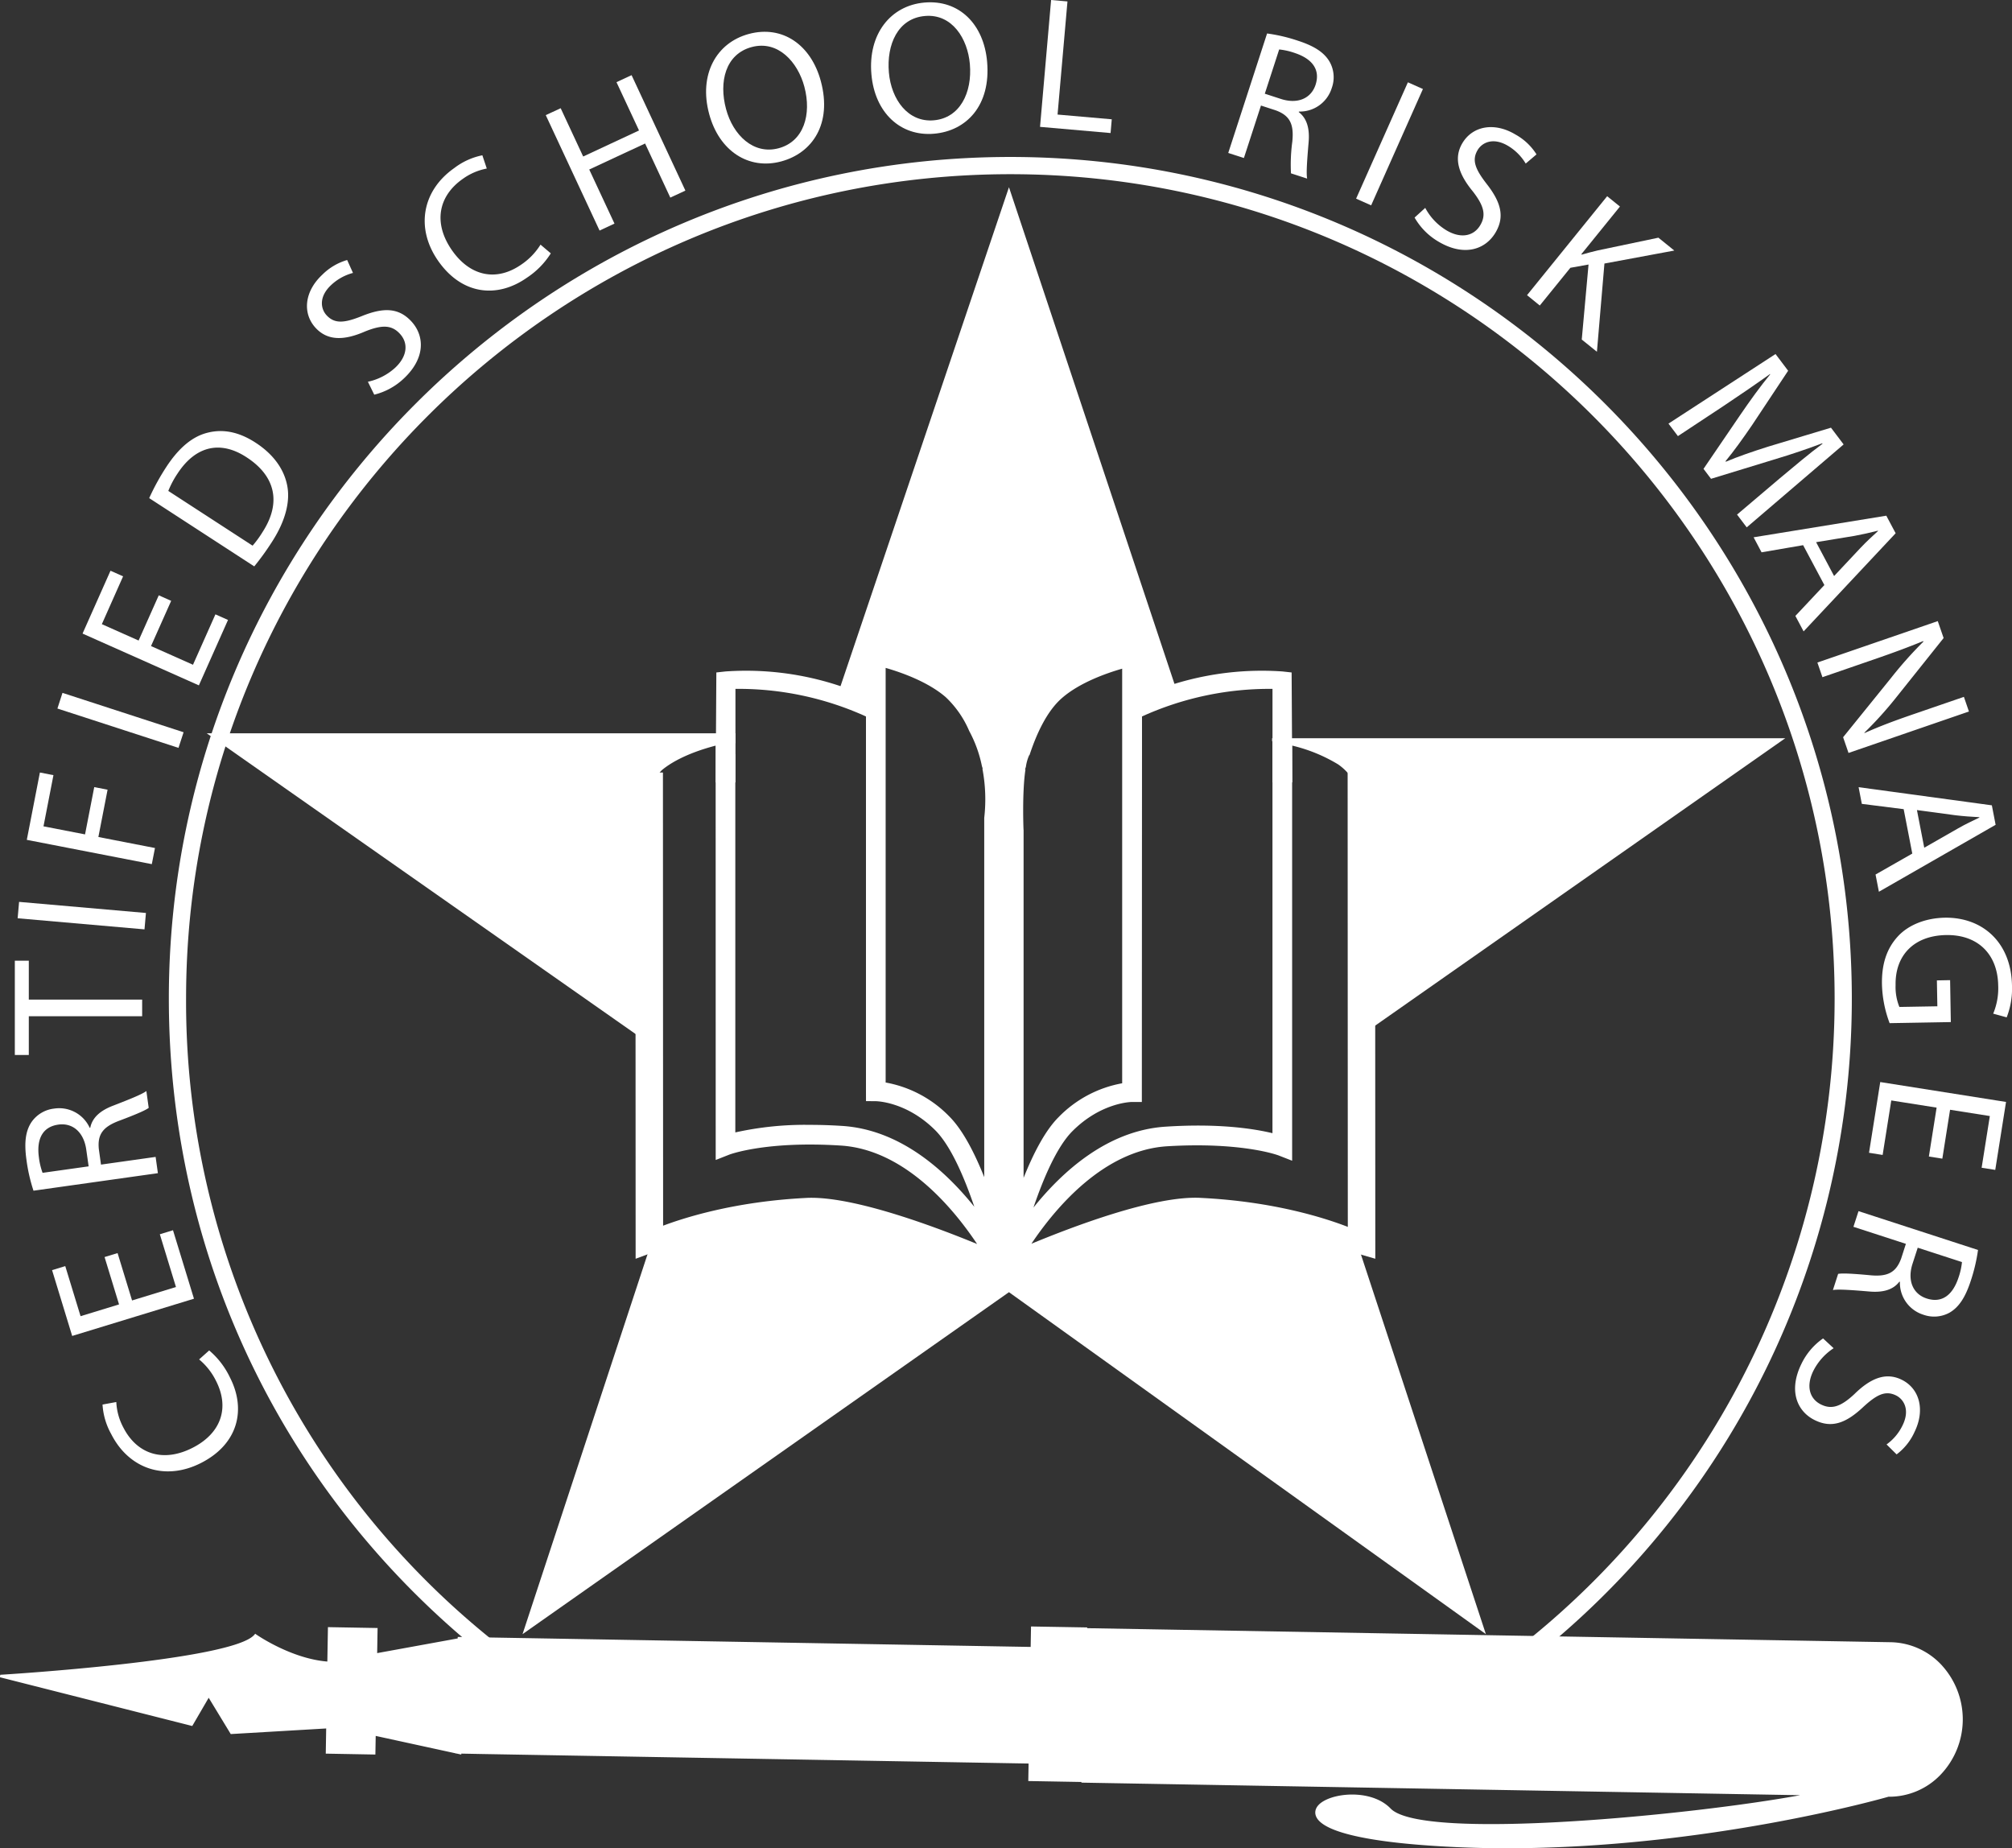 <svg xmlns="http://www.w3.org/2000/svg" width="509.043" height="467.565" viewBox="0 0 509.043 467.565"><rect x="0" y="0" width="509.043" height="467.565" fill="#333333" stroke="none"/><g id="Group_265" data-name="Group 265" transform="translate(-160.645 -149.995)"><path id="Path_15" data-name="Path 15" d="M494.109,546.81a7.635,7.635,0,0,1-2.982-.7c-1.182-.473-1.884-.765-3.956.375l-1.036.264c-19.854,0-204.161-2.141-217.592-4.394l-.779-.285c-2.259-1.383-4.4-1.3-6.861-1.265-2.947.111-6.264.167-9.663-2.405-53.668-40.682-84.451-102.567-84.451-169.8,0-117.388,95.511-212.9,212.9-212.9s212.9,95.511,212.9,212.9a212.8,212.8,0,0,1-93.773,176.472A8.413,8.413,0,0,1,494.109,546.81Zm-4.519-5.457a7.874,7.874,0,0,1,3.163.737c1.154.48,1.689.7,3.629-.619a208.447,208.447,0,0,0,91.854-172.864c0-114.99-93.551-208.547-208.547-208.547s-208.54,93.557-208.54,208.547a207.092,207.092,0,0,0,82.712,166.329c2.19,1.668,4.261,1.578,6.931,1.529,2.663-.083,5.652-.139,8.85,1.668,15.489,2.086,192.648,4.227,215.965,4.262A9,9,0,0,1,489.59,541.353Z" transform="translate(36.574 34.003)" fill="#fff"></path><g id="Group_6" data-name="Group 6" transform="translate(164.397 149.995)"><g id="Group_5" data-name="Group 5"><path id="Path_16" data-name="Path 16" d="M191.363,199.138a20.462,20.462,0,0,1,5.27,6.868c4.122,8.085,2.072,16.81-7.334,21.6-8.989,4.574-18.193,1.592-22.719-7.306a17.421,17.421,0,0,1-2.2-7.473l3.483-.639a15.14,15.14,0,0,0,1.759,6.4c3.427,6.729,10.017,9.016,17.553,5.172,7.028-3.573,9.482-9.927,5.916-16.921a16.528,16.528,0,0,0-4.275-5.429Z" transform="translate(-142.191 142.495)" fill="#fff"></path><path id="Path_17" data-name="Path 17" d="M179.115,200.547l3.663,11.982,11.107-3.4-4.078-13.345,3.329-1.02,5.305,17.324-30.812,9.42L162.54,204.86l3.338-1.02,3.871,12.668,9.735-2.977-3.663-11.982Z" transform="translate(-153.118 116.458)" fill="#fff"></path><path id="Path_18" data-name="Path 18" d="M163.626,214.906a42.636,42.636,0,0,1-1.78-7.814c-.619-4.4-.216-7.355,1.314-9.6a8.047,8.047,0,0,1,5.7-3.358A8.479,8.479,0,0,1,177.849,199l.139-.021c.507-2.579,2.572-4.366,5.777-5.582,4.3-1.668,7.272-2.857,8.419-3.7l.591,4.255c-.869.66-3.469,1.752-7.313,3.2-4.275,1.564-5.694,3.5-5.3,7.265l.542,3.886,13.82-1.947.577,4.115Zm13.952-6.159-.6-4.22c-.612-4.4-3.42-6.854-7.063-6.34-4.122.577-5.506,3.81-4.936,8.175a17.5,17.5,0,0,0,.945,4.025Z" transform="translate(-158.904 86.316)" fill="#fff"></path><path id="Path_19" data-name="Path 19" d="M164.722,199.012v9.8h-3.537V184.955h3.537V194.8H193.4v4.213Z" transform="translate(-161.185 58.078)" fill="#fff"></path><rect id="Rectangle_12" data-name="Rectangle 12" width="4.162" height="32.216" transform="translate(0.714 232.303) rotate(-85.003)" fill="#fff"></rect><path id="Path_20" data-name="Path 20" d="M161.621,195.141l3.311-17.034,3.429.667-2.517,12.947,10.511,2.039,2.328-11.964,3.374.659-2.328,11.964,14.319,2.788-.8,4.078Z" transform="translate(-158.591 17.323)" fill="#fff"></path><path id="Path_21" data-name="Path 21" d="M164.016,175.209l30.641,9.961-1.29,3.952-30.632-9.952Z" transform="translate(-151.961 0.073)" fill="#fff"></path><path id="Path_22" data-name="Path 22" d="M186.071,178.379l-5.1,11.441,10.62,4.728,5.675-12.749,3.185,1.416-7.371,16.547-29.431-13.1,7.074-15.9,3.185,1.417-5.377,12.1,9.3,4.141,5.1-11.441Z" transform="translate(-146.516 -26.379)" fill="#fff"></path><path id="Path_23" data-name="Path 23" d="M166.075,182.647a58.162,58.162,0,0,1,4.255-7.772c3.253-5.019,6.736-7.835,10.469-8.766,3.775-.973,7.807-.341,12.173,2.5,4.414,2.857,7.14,6.563,7.988,10.706.883,4.171-.459,9.225-3.872,14.474a66.831,66.831,0,0,1-4.435,6.125Zm26.16,12.027a25.536,25.536,0,0,0,2.489-3.4c4.845-7.452,3.3-14.21-3.99-18.944-6.347-4.178-12.75-3.2-17.539,4.171a23.561,23.561,0,0,0-2.287,4.324Z" transform="translate(-132.079 -56.631)" fill="#fff"></path><path id="Path_24" data-name="Path 24" d="M187.233,190.253a14.862,14.862,0,0,0,6.9-3.545c3.1-2.906,3.393-6.243,1.168-8.62-2.044-2.211-4.484-2.287-8.8-.549-5.116,2.232-9.35,2.454-12.458-.876-3.413-3.664-2.92-9.225,1.661-13.494a14.653,14.653,0,0,1,6.284-3.712l1.474,3.267a12.842,12.842,0,0,0-5.52,3.059c-3.212,3-2.642,6.062-1.147,7.668,2.058,2.2,4.5,1.954,8.926.181,5.415-2.183,9.239-2.155,12.472,1.307,3.393,3.636,3.664,9.329-1.9,14.522a16.687,16.687,0,0,1-7.452,4.06Z" transform="translate(-97.907 -93.678)" fill="#fff"></path><path id="Path_25" data-name="Path 25" d="M208.007,180.457a20.478,20.478,0,0,1-6.069,6.173c-7.438,5.214-16.358,4.394-22.42-4.261-5.784-8.266-4.095-17.783,4.088-23.511a17.267,17.267,0,0,1,7.084-3.212L191.809,159a15.227,15.227,0,0,0-6.09,2.628c-6.18,4.338-7.529,11.172-2.683,18.1,4.533,6.458,11.165,8.008,17.581,3.511a16.739,16.739,0,0,0,4.79-4.991Z" transform="translate(-72.403 -116.361)" fill="#fff"></path><path id="Path_26" data-name="Path 26" d="M184.279,161.093l5.693,12.217,14.129-6.586-5.7-12.216,3.817-1.777,13.615,29.2-3.817,1.777-6.379-13.687L191.506,176.6l6.388,13.687-3.771,1.759-13.615-29.2Z" transform="translate(-46.179 -133.718)" fill="#fff"></path><path id="Path_27" data-name="Path 27" d="M215.386,163.689c2.871,10.713-2.12,18.137-10.059,20.264-8.21,2.2-15.7-2.628-18.214-12.048-2.656-9.878,1.759-17.984,10.066-20.209,8.5-2.28,15.739,2.76,18.207,11.992m-24,6.987c1.773,6.639,6.973,11.637,13.306,9.941,6.368-1.7,8.4-8.537,6.507-15.6-1.662-6.187-6.625-11.79-13.32-10-6.653,1.787-8.328,8.815-6.493,15.655" transform="translate(-11.453 -143.111)" fill="#fff"></path><path id="Path_28" data-name="Path 28" d="M221.712,165.131c.966,11.04-5.228,17.484-13.424,18.193-8.467.744-15-5.3-15.85-15.023-.9-10.184,4.852-17.414,13.424-18.158,8.759-.772,15.023,5.457,15.85,14.988m-24.853,2.7c.6,6.854,4.852,12.673,11.373,12.1,6.57-.577,9.754-6.952,9.114-14.237-.549-6.389-4.47-12.757-11.373-12.152-6.861.6-9.726,7.237-9.114,14.286" transform="translate(24.28 -149.496)" fill="#fff"></path><path id="Path_29" data-name="Path 29" d="M201.3,149.995l4.141.361-2.508,28.62,13.714,1.2-.3,3.474L198.5,182.088Z" transform="translate(60.881 -149.995)" fill="#fff"></path></g><path id="Path_30" data-name="Path 30" d="M215.175,151.213a41.949,41.949,0,0,1,7.793,1.828c4.234,1.37,6.708,3.024,8.057,5.381a7.974,7.974,0,0,1,.514,6.59,8.441,8.441,0,0,1-8.307,5.951l-.049.132c2.093,1.592,2.8,4.234,2.5,7.654-.389,4.6-.626,7.786-.375,9.176l-4.088-1.328a42.89,42.89,0,0,1,.334-7.988c.473-4.526-.653-6.646-4.2-7.953l-3.726-1.21-4.317,13.271-3.962-1.279Zm-.577,15.238,4.039,1.314c4.234,1.376,7.661-.077,8.808-3.58,1.279-3.949-1.022-6.611-5.186-8.008a17.207,17.207,0,0,0-4.025-.918Z" transform="translate(101.649 -142.745)" fill="#fff"></path><rect id="Rectangle_13" data-name="Rectangle 13" width="32.218" height="4.164" transform="translate(339.348 50.257) rotate(-66.005)" fill="#fff"></rect><path id="Path_31" data-name="Path 31" d="M214.824,175.055a14.655,14.655,0,0,0,5.3,5.638c3.643,2.2,6.938,1.557,8.606-1.237,1.55-2.579.966-4.943-1.9-8.613-3.532-4.3-4.922-8.321-2.586-12.207,2.586-4.3,8.064-5.36,13.431-2.127a14.6,14.6,0,0,1,5.3,5.012l-2.732,2.322a12.893,12.893,0,0,0-4.456-4.47c-3.775-2.252-6.549-.862-7.689,1.015-1.55,2.586-.633,4.859,2.294,8.634,3.587,4.6,4.609,8.293,2.176,12.339-2.565,4.262-7.96,6.1-14.474,2.183a16.625,16.625,0,0,1-5.965-6.041Z" transform="translate(142.014 -122.464)" fill="#fff"></path><path id="Path_32" data-name="Path 32" d="M236.491,157.135l3.233,2.614-9.781,12.075.118.09c1.453-.424,2.836-.779,4.136-1.085l15.259-3.2,4.018,3.253L235.8,174.167l-1.9,22.322-3.837-3.094,1.717-18.978-4.6.827-7.737,9.545-3.226-2.621Z" transform="translate(166.375 -107.498)" fill="#fff"></path><path id="Path_33" data-name="Path 33" d="M249.523,194.322c3.448-2.885,7.591-6.382,10.817-8.752l-.076-.111c-3.677,1.39-7.737,2.774-12.221,4.115l-15.913,4.866-1.9-2.517,9.128-13.4c2.7-3.949,5.249-7.487,7.744-10.511l-.049-.077c-3.261,2.343-7.724,5.4-11.749,8.078l-11.547,7.626-2.391-3.163,27.084-17.6,3.191,4.227L242.5,180.877c-2.364,3.455-4.519,6.458-6.709,9.121l.09.118c3.087-1.307,6.6-2.517,10.706-3.817l15.892-4.79,3.2,4.234L241.16,206.724l-2.447-3.233Z" transform="translate(197.014 -73.311)" fill="#fff"></path><path id="Path_34" data-name="Path 34" d="M236.993,176.214l-10.518,1.807-2.009-3.8,33.57-5.464L260.4,173.2l-23.288,24.825-2.079-3.914,7.334-7.807Zm7.835,7.807,6.7-7.14c1.529-1.62,2.989-2.941,4.407-4.241l-.035-.09c-1.919.494-3.9.938-5.923,1.314l-9.7,1.592Z" transform="translate(215.453 -38.297)" fill="#fff"></path><path id="Path_35" data-name="Path 35" d="M226.787,183.08,257.243,172.6l1.481,4.282-12.04,15.079a94.473,94.473,0,0,1-8.015,8.87l.063.083c3.956-1.773,7.626-3.135,12.374-4.769l12.75-4.38,1.272,3.705-30.463,10.483-1.37-3.976,12.131-15a101.418,101.418,0,0,1,8.2-9.2l-.09-.118c-3.768,1.543-7.4,2.9-12.458,4.637l-13.014,4.491Z" transform="translate(229.267 -15.472)" fill="#fff"></path><path id="Path_36" data-name="Path 36" d="M239.688,184.2,229.1,182.861l-.813-4.22L262,183.229l.952,4.929-29.531,16.935-.848-4.359,9.295-5.3Zm5.207,9.753,8.5-4.859c1.94-1.112,3.712-1.94,5.457-2.774l-.021-.09c-1.967-.1-4-.243-6.034-.487l-9.753-1.314Z" transform="translate(238.195 20.501)" fill="#fff"></path><path id="Path_37" data-name="Path 37" d="M231.08,210.072a29.957,29.957,0,0,1-1.94-9.858c-.083-4.873,1.084-8.905,4.046-12.117,2.621-2.829,6.9-4.616,11.909-4.706,9.614-.111,16.754,6.354,16.942,17.157a19.977,19.977,0,0,1-1.342,8.057l-3.413-.938a16.646,16.646,0,0,0,1.265-7.16c-.139-7.835-5.1-12.861-13.181-12.722-8.168.146-12.916,5.158-12.777,12.652a13.4,13.4,0,0,0,.959,5.534l9.607-.167-.118-6.549,3.344-.063.181,10.608Z" transform="translate(243.25 48.765)" fill="#fff"></path><path id="Path_38" data-name="Path 38" d="M243.814,208.21l1.958-12.37L234.3,194.027l-2.183,13.787-3.447-.55,2.842-17.892,31.823,5.034-2.725,17.188-3.447-.541,2.075-13.083-10.06-1.588-1.958,12.37Z" transform="translate(240.446 84.364)" fill="#fff"></path><path id="Path_39" data-name="Path 39" d="M264.064,203.892a43.684,43.684,0,0,1-1.835,7.8c-1.376,4.227-3.031,6.7-5.374,8.057a8.087,8.087,0,0,1-6.618.521,8.471,8.471,0,0,1-5.937-8.321l-.132-.042c-1.592,2.1-4.22,2.795-7.64,2.489-4.6-.389-7.8-.612-9.176-.368l1.321-4.088c1.078-.209,3.886-.049,7.988.334,4.512.459,6.639-.66,7.953-4.206l1.2-3.726-13.271-4.31,1.286-3.963Zm-15.252-.577-1.314,4.053c-1.37,4.22.083,7.661,3.58,8.794,3.956,1.286,6.611-1.015,8.015-5.186a17.375,17.375,0,0,0,.911-4.025Z" transform="translate(232.63 112.326)" fill="#fff"></path><path id="Path_40" data-name="Path 40" d="M235.728,201.176a14.833,14.833,0,0,0-5.158,5.777c-1.863,3.823-.931,7.042,1.981,8.467,2.711,1.321,5.019.535,8.433-2.642,3.976-3.907,7.849-5.638,11.936-3.643,4.5,2.19,6.027,7.571,3.288,13.2a14.572,14.572,0,0,1-4.546,5.7l-2.544-2.517a12.716,12.716,0,0,0,4.053-4.832c1.933-3.949.306-6.6-1.668-7.571-2.711-1.314-4.9-.2-8.4,3.038-4.268,3.976-7.855,5.311-12.11,3.233-4.47-2.169-6.771-7.383-3.427-14.223a16.585,16.585,0,0,1,5.492-6.465Z" transform="translate(224.435 139.895)" fill="#fff"></path></g><path id="Path_41" data-name="Path 41" d="M652.054,219.138a18,18,0,0,0-13.041-5.972l-203.3-3.552H435.7l.007-.188-14.21-.243-.09,5.172L281.8,211.922h-.174l-4.859-.09h-.313l-.007.376-20.376,3.712.1-6.034.007-.313-12.249-.216h-.313l-.153,8.7c-9.232-.744-17.894-6.792-18.005-6.861l-.243-.174-.188.222c-5.388,6.576-63.741,10.129-64.325,10.163l-.063.626,48.412,12.27.236.056,4.157-7.139,5.582,9.183,24.144-1.418-.1,6.055-.007.313,12.242.223h.313l.083-4.706,20.23,4.407v.042l.222.007.827.181.375.076v-.236l3.921.076.313.014v-.007l139.293,2.426-.076,4.428,13.445.236v.167l181.852,3.177c-26.924,4.977-95.56,11.707-103.624,3.379-4.275-4.449-12.6-4.192-16.656-2.051-2.419,1.272-2.517,2.774-2.357,3.545.952,4.658,14.661,6.736,26,7.661,7.529.612,15.037.89,22.433.89,50.5,0,94.906-12.562,96.533-13.035h.223a17.955,17.955,0,0,0,12.909-5.513,20.273,20.273,0,0,0,.487-27.6Z" transform="translate(0 352.276)" fill="#fff"></path><path id="Path_42" data-name="Path 42" d="M453.706,419.92c-5.937-2.322-18.93-6.507-37.276-7.424-11.832-.751-33.07,7.473-43.039,11.589,6-8.947,18.221-23.65,34.342-24.658,19.013-1.14,28.134,2.287,28.217,2.329l3.406,1.328V298.062a40.391,40.391,0,0,1,11.658,4.769,13.508,13.508,0,0,1,2.69,2.482v68.26l110.415-77.367H434.289v.744l.09.014v99.154c-4.456-1.078-13.313-2.537-26.959-1.654-14.759.918-26.187,11.345-33.508,20.466,2.468-7.265,5.888-15.356,9.865-19.333,7.2-7.209,14.766-7.376,15.065-7.376h2.489l.042-91.924v-5.1l-.042-4.574a39,39,0,0,1,8.627-3.052L367.712,156.808,324.819,283.845a40.8,40.8,0,0,1,6.715,2.6v4.762h0v5.082h0v89.247l.007,2.468,2.468.021c.313,0,7.876.167,15.079,7.376,3.969,3.977,7.39,12.068,9.858,19.333-7.313-9.114-18.742-19.542-33.5-20.459-2.92-.188-5.617-.264-8.1-.264a81.183,81.183,0,0,0-18.867,1.912V300.217l-.076.007v-4.018H168.744L279.16,373.482V305.125a6.93,6.93,0,0,1,.723-.841c1.773-1.495,5.784-4.164,13.619-6.215l.014,104.826,3.392-1.335c.09-.042,9.232-3.525,28.224-2.315,16.288,1.015,28.586,16,34.516,24.908-9.559-3.935-29.851-11.693-41.933-11.693-.438,0-.862.007-1.272.035-18.346.918-31.346,5.1-37.283,7.424V417.96L244.644,522.849,367.712,436.34l120.663,86.508L453.706,417.515ZM361.455,316.352v90.881c-2.412-6.02-5.381-11.895-8.843-15.357a29.79,29.79,0,0,0-16.1-8.578V278.409c3.879,1.112,10.678,3.483,15.2,7.4a25.474,25.474,0,0,1,5.937,8.544,32.172,32.172,0,0,1,3.226,8.926c.07.229.16.487.222.716l-.111-.118A41.283,41.283,0,0,1,361.455,316.352Zm9.941,2.989s-.4-9.475.5-15.287l-.139.139c.069-.243.167-.514.236-.758a11,11,0,0,1,.813-2.892l.118-.111c1.773-5.374,4.387-11.1,8.231-14.425,4.5-3.914,11.311-6.285,15.2-7.4V383.493a29.791,29.791,0,0,0-16.1,8.578c-3.462,3.462-6.43,9.336-8.843,15.35V319.327Z" transform="translate(48.204 40.55)" fill="#fff"></path><g id="Group_7" data-name="Group 7" transform="translate(341.712 319.644)"><path id="Path_43" data-name="Path 43" d="M191.7,202.682h-5.005l.167-27.814,2.322-.257a75.1,75.1,0,0,1,37.032,6.9L224.717,186a77.994,77.994,0,0,0-33.021-6.98Z" transform="translate(-186.691 -174.398)" fill="#fff"></path></g><g id="Group_8" data-name="Group 8" transform="translate(448.068 319.644)"><path id="Path_44" data-name="Path 44" d="M236.513,202.682h5.005l-.167-27.814-2.322-.257a75.111,75.111,0,0,0-37.039,6.9l1.5,4.491a77.958,77.958,0,0,1,33.021-6.98Z" transform="translate(-201.99 -174.398)" fill="#fff"></path></g><g id="Group_9" data-name="Group 9" transform="translate(501.602 345.425)"><path id="Path_45" data-name="Path 45" d="M216.69,301.114l-6.954-2.01-.045-120.993,6.954,0Z" transform="translate(-209.691 -178.107)" fill="#fff"></path></g><g id="Group_10" data-name="Group 10" transform="translate(321.417 345.425)"><path id="Path_46" data-name="Path 46" d="M190.771,298.529l-6.954,2.59-.045-123.007,6.954,0Z" transform="translate(-183.772 -178.107)" fill="#fff"></path></g><path id="Path_47" data-name="Path 47" d="M281.023,252.728,176.186,179.2H301.944v-2.52H168.168l112.893,79.154Z" transform="translate(44.773 158.819)" fill="#fff"></path></g></svg>